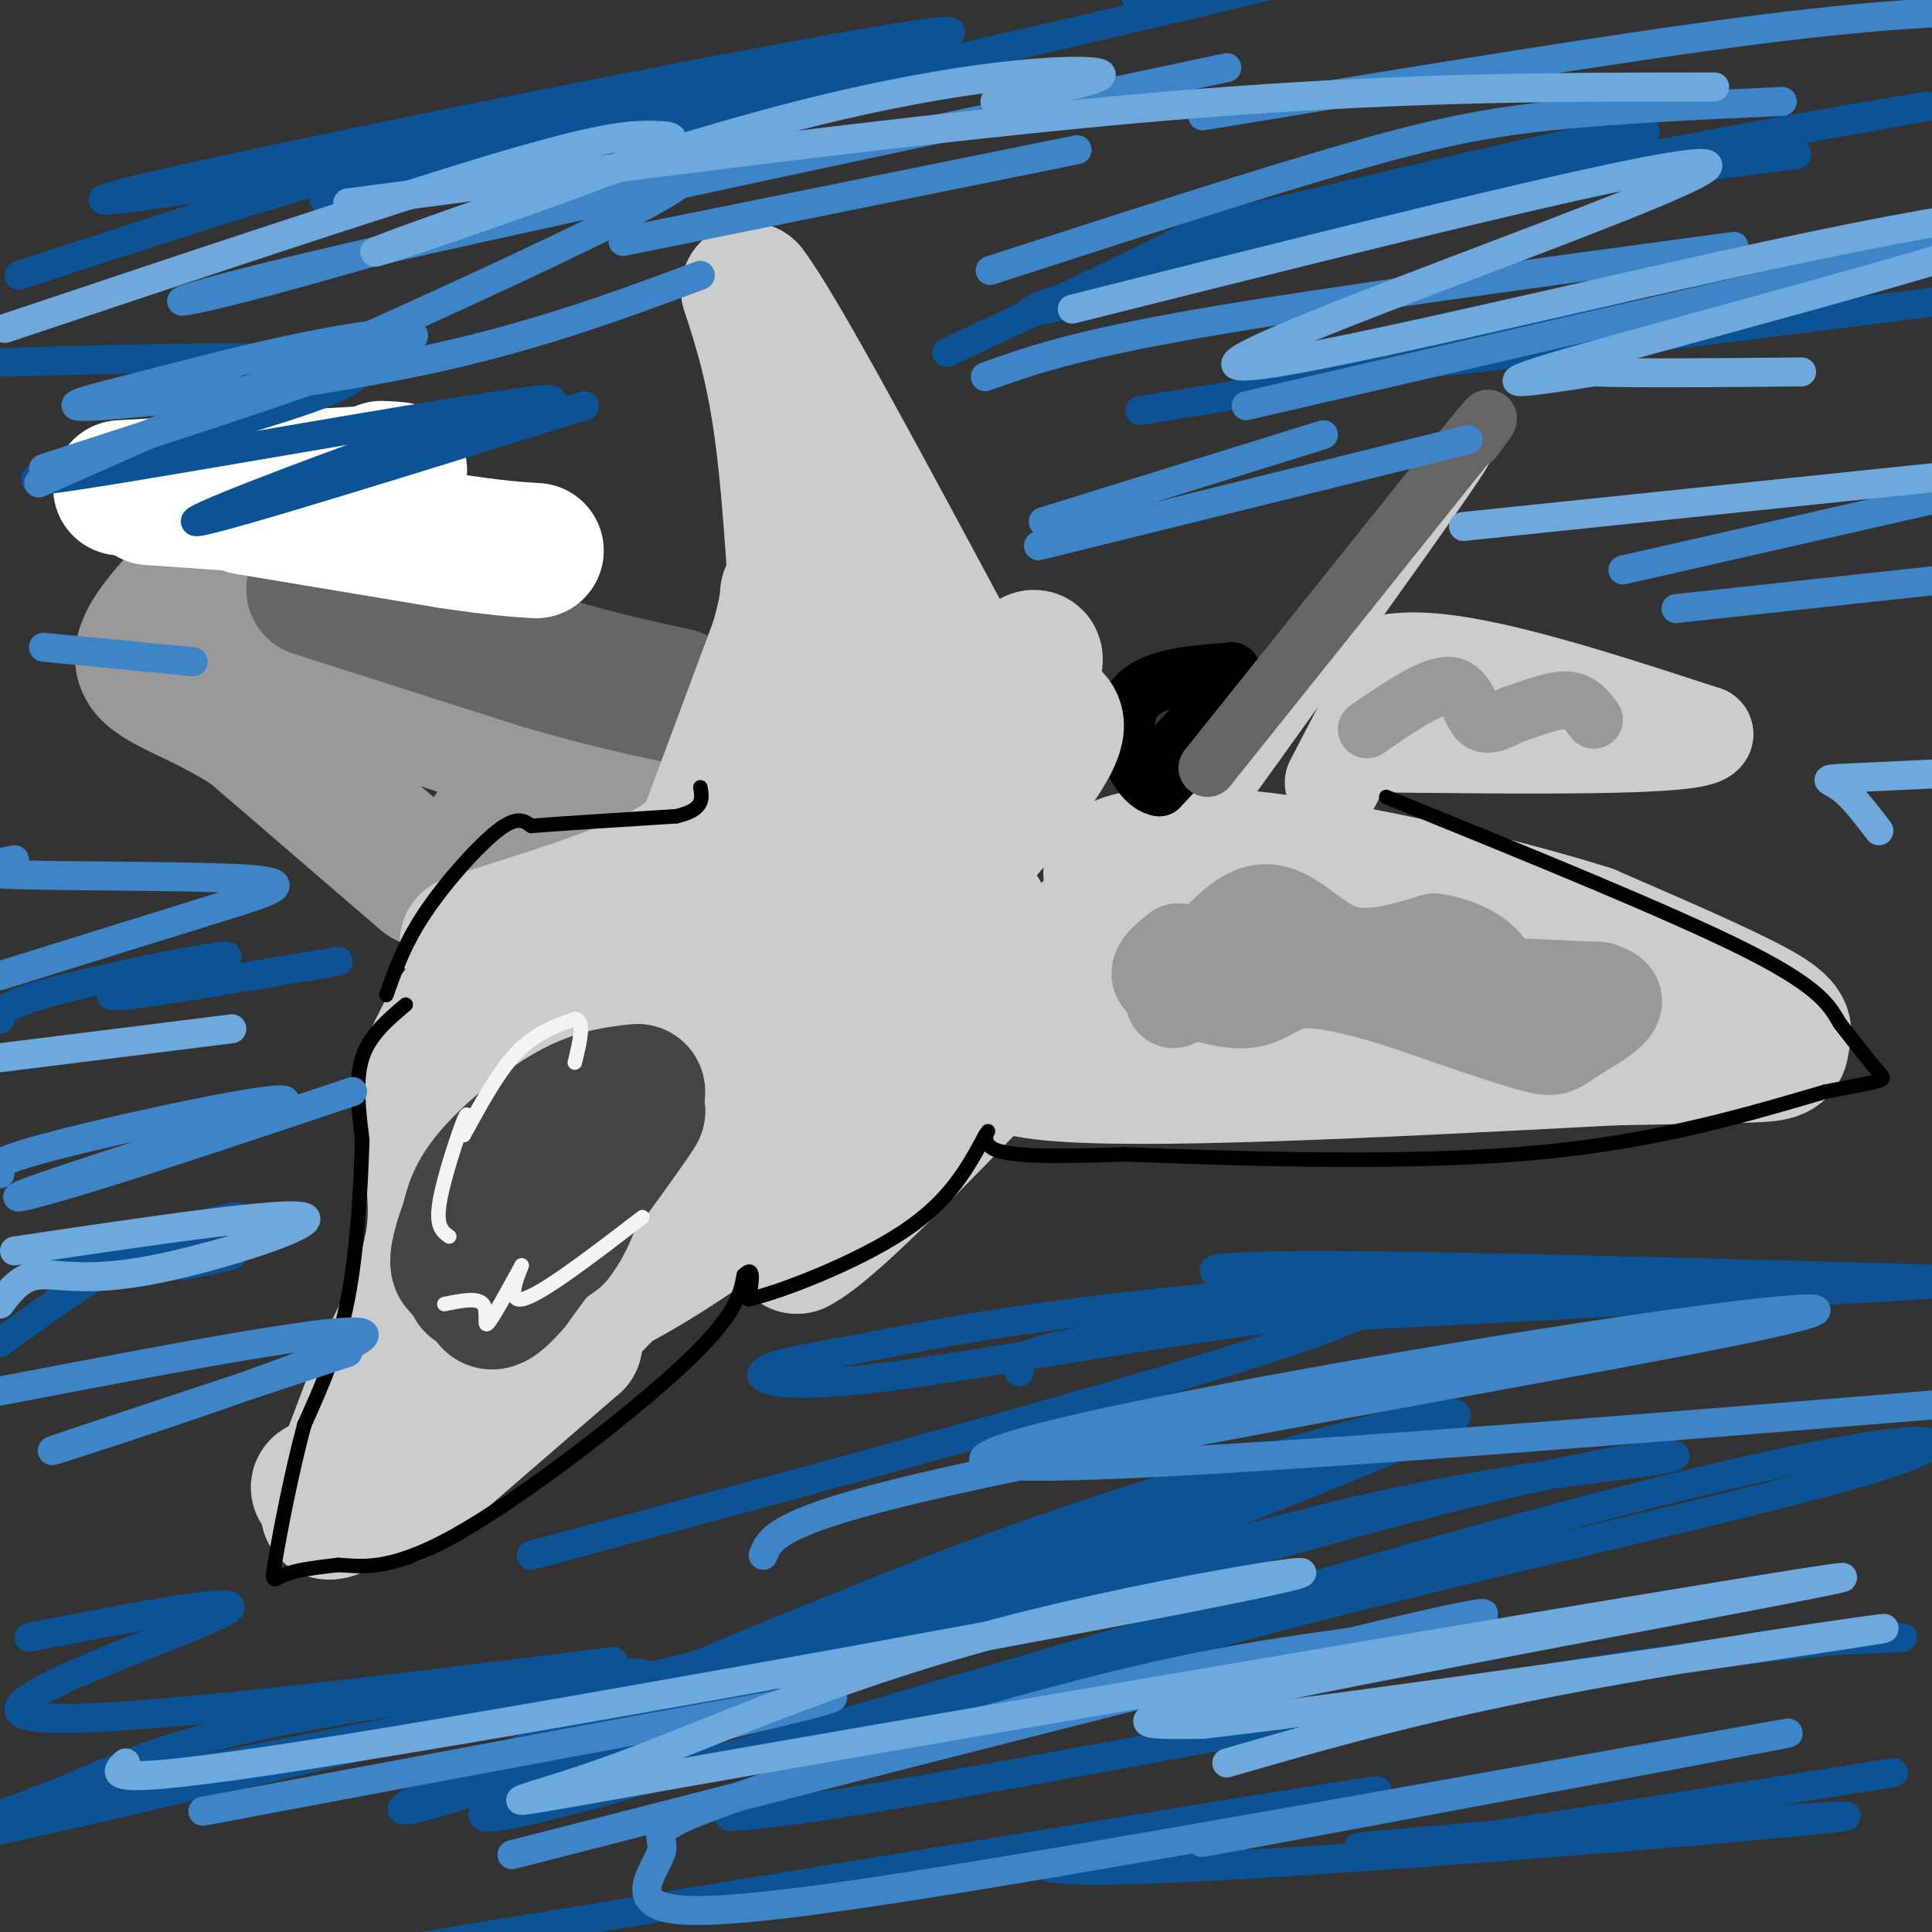 <svg viewBox='0 0 400 400' version='1.1' xmlns='http://www.w3.org/2000/svg' xmlns:xlink='http://www.w3.org/1999/xlink'><rect x="0" y="0" width="400" height="400" fill="#333333" stroke="none"/><g fill='none' stroke='#cccccc' stroke-width='28' stroke-linecap='round' stroke-linejoin='round'><path d='M82,310c0.000,0.000 37.000,-32.000 37,-32'/><path d='M119,278c0.774,-1.095 -15.792,12.167 -29,20c-13.208,7.833 -23.060,10.238 -24,10c-0.940,-0.238 7.030,-3.119 15,-6'/><path d='M81,302c3.590,-1.120 5.065,-0.919 10,-4c4.935,-3.081 13.329,-9.445 27,-23c13.671,-13.555 32.620,-34.301 38,-40c5.380,-5.699 -2.810,3.651 -11,13'/><path d='M145,248c-9.500,7.024 -27.750,18.083 -32,22c-4.250,3.917 5.500,0.690 16,-5c10.500,-5.690 21.750,-13.845 33,-22'/><path d='M162,243c3.978,-2.400 -2.578,2.600 -4,5c-1.422,2.400 2.289,2.200 6,2'/><path d='M164,250c4.978,-1.867 14.422,-7.533 23,-14c8.578,-6.467 16.289,-13.733 24,-21'/><path d='M211,215c9.333,-10.200 20.667,-25.200 13,-21c-7.667,4.200 -34.333,27.600 -61,51'/><path d='M163,245c-10.250,9.940 -5.375,9.292 -1,3c4.375,-6.292 8.250,-18.226 15,-29c6.750,-10.774 16.375,-20.387 26,-30'/><path d='M203,189c0.929,1.321 -9.750,19.625 -18,30c-8.250,10.375 -14.071,12.821 -17,18c-2.929,5.179 -2.964,13.089 -3,21'/><path d='M165,258c6.500,-3.167 24.250,-21.583 42,-40'/><path d='M207,218c3.289,-5.200 -9.489,1.800 9,4c18.489,2.200 68.244,-0.400 118,-3'/><path d='M334,219c25.640,-0.553 30.738,-0.437 33,-1c2.262,-0.563 1.686,-1.805 2,-3c0.314,-1.195 1.518,-2.341 -5,-6c-6.518,-3.659 -20.759,-9.829 -35,-16'/><path d='M329,193c-18.668,-5.898 -47.839,-12.643 -68,-15c-20.161,-2.357 -31.313,-0.327 -31,3c0.313,3.327 12.089,7.951 24,11c11.911,3.049 23.955,4.525 36,6'/><path d='M290,198c14.198,2.061 31.692,4.212 38,4c6.308,-0.212 1.429,-2.788 -19,-4c-20.429,-1.212 -56.408,-1.061 -70,0c-13.592,1.061 -4.796,3.030 4,5'/><path d='M243,203c1.500,0.667 3.250,-0.167 5,-1'/></g>
<g fill='none' stroke='#999999' stroke-width='20' stroke-linecap='round' stroke-linejoin='round'><path d='M243,207c6.267,-8.533 12.533,-17.067 18,-18c5.467,-0.933 10.133,5.733 16,8c5.867,2.267 12.933,0.133 20,-2'/><path d='M297,195c5.770,0.823 10.196,3.880 11,6c0.804,2.120 -2.014,3.301 -1,4c1.014,0.699 5.861,0.914 6,1c0.139,0.086 -4.431,0.043 -9,0'/><path d='M304,206c-10.333,-0.756 -31.667,-2.644 -29,-3c2.667,-0.356 29.333,0.822 56,2'/><path d='M331,205c7.750,2.119 -0.875,6.417 -5,9c-4.125,2.583 -3.750,3.452 -9,2c-5.250,-1.452 -16.125,-5.226 -27,-9'/><path d='M290,207c-8.476,-2.583 -16.167,-4.542 -21,-4c-4.833,0.542 -6.810,3.583 -11,4c-4.190,0.417 -10.595,-1.792 -17,-4'/><path d='M241,203c-2.333,-1.667 0.333,-3.833 3,-6'/></g>
<g fill='none' stroke='#cccccc' stroke-width='20' stroke-linecap='round' stroke-linejoin='round'><path d='M276,162c0.000,0.000 13.000,-25.000 13,-25'/><path d='M289,137c12.833,-1.667 38.417,6.667 64,15'/><path d='M353,152c-1.333,2.833 -36.667,2.417 -72,2'/></g>
<g fill='none' stroke='#999999' stroke-width='12' stroke-linecap='round' stroke-linejoin='round'><path d='M283,151c6.667,-4.600 13.333,-9.200 17,-9c3.667,0.200 4.333,5.200 6,7c1.667,1.800 4.333,0.400 7,-1'/><path d='M313,148c3.267,-1.000 7.933,-3.000 11,-3c3.067,0.000 4.533,2.000 6,4'/></g>
<g fill='none' stroke='#000000' stroke-width='12' stroke-linecap='round' stroke-linejoin='round'><path d='M256,146c0.000,0.000 -16.000,17.000 -16,17'/><path d='M240,163c-4.756,-0.822 -8.644,-11.378 -6,-17c2.644,-5.622 11.822,-6.311 21,-7'/><path d='M255,139c1.167,1.833 -6.417,9.917 -14,18'/><path d='M241,157c-0.500,1.000 5.250,-5.500 11,-12'/></g>
<g fill='none' stroke='#cccccc' stroke-width='12' stroke-linecap='round' stroke-linejoin='round'><path d='M254,155c0.000,0.000 49.000,-62.000 49,-62'/><path d='M303,93c1.000,-0.167 -21.000,30.417 -43,61'/><path d='M260,154c-7.833,11.000 -5.917,8.000 -4,5'/></g>
<g fill='none' stroke='#666666' stroke-width='12' stroke-linecap='round' stroke-linejoin='round'><path d='M250,159c0.000,0.000 52.000,-65.000 52,-65'/><path d='M302,94c9.167,-11.333 6.083,-7.167 3,-3'/></g>
<g fill='none' stroke='#cccccc' stroke-width='28' stroke-linecap='round' stroke-linejoin='round'><path d='M166,144c-1.083,-20.000 -2.167,-40.000 -4,-54c-1.833,-14.000 -4.417,-22.000 -7,-30'/><path d='M155,60c5.833,7.500 23.917,41.250 42,75'/><path d='M197,135c5.467,10.644 -1.867,-0.244 -6,-4c-4.133,-3.756 -5.067,-0.378 -6,3'/><path d='M185,134c-5.333,4.667 -15.667,14.833 -26,25'/><path d='M159,159c-9.762,9.548 -21.167,20.917 -32,29c-10.833,8.083 -21.095,12.881 -27,17c-5.905,4.119 -7.452,7.560 -9,11'/><path d='M91,216c-2.167,3.667 -3.083,7.333 -4,11'/><path d='M87,227c0.533,6.378 3.867,16.822 3,27c-0.867,10.178 -5.933,20.089 -11,30'/><path d='M79,284c-3.667,9.833 -7.333,19.417 -11,29'/><path d='M68,313c2.667,0.833 14.833,-11.583 27,-24'/><path d='M95,289c4.289,-5.111 1.511,-5.889 5,-10c3.489,-4.111 13.244,-11.556 23,-19'/><path d='M123,260c6.476,-4.452 11.167,-6.083 17,-11c5.833,-4.917 12.810,-13.119 17,-21c4.190,-7.881 5.595,-15.440 7,-23'/><path d='M164,205c1.000,-3.833 0.000,-1.917 -1,0'/><path d='M115,213c-0.583,-2.333 -1.167,-4.667 4,-6c5.167,-1.333 16.083,-1.667 27,-2'/><path d='M146,205c5.000,0.000 4.000,1.000 3,2'/><path d='M100,224c13.133,-8.689 26.267,-17.378 33,-21c6.733,-3.622 7.067,-2.178 8,0c0.933,2.178 2.467,5.089 4,8'/><path d='M145,211c0.702,3.881 0.458,9.583 2,7c1.542,-2.583 4.869,-13.452 10,-23c5.131,-9.548 12.065,-17.774 19,-26'/><path d='M176,169c5.321,-7.381 9.125,-12.833 7,-6c-2.125,6.833 -10.179,25.952 -8,26c2.179,0.048 14.589,-18.976 27,-38'/><path d='M202,151c7.800,-10.756 13.800,-18.644 12,-13c-1.800,5.644 -11.400,24.822 -21,44'/><path d='M193,182c1.578,1.956 16.022,-15.156 22,-24c5.978,-8.844 3.489,-9.422 1,-10'/><path d='M216,148c0.167,-2.000 0.083,-2.000 0,-2'/></g>
<g fill='none' stroke='#444444' stroke-width='28' stroke-linecap='round' stroke-linejoin='round'><path d='M132,226c-4.244,0.467 -8.489,0.933 -14,4c-5.511,3.067 -12.289,8.733 -16,13c-3.711,4.267 -4.356,7.133 -5,10'/><path d='M97,253c-1.489,3.778 -2.711,8.222 -2,9c0.711,0.778 3.356,-2.111 6,-5'/><path d='M101,257c3.289,-1.444 8.511,-2.556 14,-7c5.489,-4.444 11.244,-12.222 17,-20'/><path d='M132,230c-1.500,2.667 -13.750,19.333 -26,36'/><path d='M106,266c-5.244,6.044 -5.356,3.156 -3,0c2.356,-3.156 7.178,-6.578 12,-10'/><path d='M115,256c2.833,-3.667 3.917,-7.833 5,-12'/><path d='M98,266c0.000,0.000 13.000,-17.000 13,-17'/></g>
<g fill='none' stroke='#999999' stroke-width='28' stroke-linecap='round' stroke-linejoin='round'><path d='M88,182c0.000,0.000 -36.000,-31.000 -36,-31'/><path d='M52,151c-10.844,-7.044 -19.956,-9.156 -22,-13c-2.044,-3.844 2.978,-9.422 8,-15'/><path d='M38,123c1.733,-0.956 2.067,4.156 12,10c9.933,5.844 29.467,12.422 49,19'/><path d='M99,152c13.178,5.133 21.622,8.467 22,11c0.378,2.533 -7.311,4.267 -15,6'/><path d='M106,169c-4.067,2.533 -6.733,5.867 -4,5c2.733,-0.867 10.867,-5.933 19,-11'/><path d='M121,163c3.429,-2.655 2.500,-3.792 4,-4c1.500,-0.208 5.429,0.512 -2,-2c-7.429,-2.512 -26.214,-8.256 -45,-14'/><path d='M78,143c-11.267,-2.756 -16.933,-2.644 -21,-5c-4.067,-2.356 -6.533,-7.178 -9,-12'/></g>
<g fill='none' stroke='#666666' stroke-width='28' stroke-linecap='round' stroke-linejoin='round'><path d='M65,122c0.000,0.000 47.000,15.000 47,15'/><path d='M112,137c12.500,3.667 20.250,5.333 28,7'/></g>
<g fill='none' stroke='#ffffff' stroke-width='28' stroke-linecap='round' stroke-linejoin='round'><path d='M51,105c0.000,0.000 42.000,7.000 42,7'/><path d='M93,112c10.000,1.500 14.000,1.750 18,2'/><path d='M25,101c0.000,0.000 52.000,-3.000 52,-3'/><path d='M77,98c9.000,-0.667 5.500,-0.833 2,-1'/><path d='M31,103c0.000,0.000 43.000,3.000 43,3'/><path d='M74,106c7.167,0.500 3.583,0.250 0,0'/></g>
<g fill='none' stroke='#cccccc' stroke-width='28' stroke-linecap='round' stroke-linejoin='round'><path d='M145,176c0.000,0.000 16.000,-43.000 16,-43'/><path d='M161,133c2.845,-9.726 1.958,-12.542 2,-8c0.042,4.542 1.012,16.440 -1,25c-2.012,8.560 -7.006,13.780 -12,19'/><path d='M150,169c-3.911,5.311 -7.689,9.089 -16,13c-8.311,3.911 -21.156,7.956 -34,12'/><path d='M100,194c-5.667,2.000 -2.833,1.000 0,0'/></g>
<g fill='none' stroke='#f3f3f3' stroke-width='3' stroke-linecap='round' stroke-linejoin='round'><path d='M93,256c-1.400,-1.000 -2.800,-2.000 -2,-7c0.800,-5.000 3.800,-14.000 5,-17c1.200,-3.000 0.600,0.000 0,3'/><path d='M96,235c1.644,-2.733 5.756,-11.067 10,-16c4.244,-4.933 8.622,-6.467 13,-8'/><path d='M119,211c2.167,0.167 1.083,4.583 0,9'/><path d='M92,270c3.422,-0.711 6.844,-1.422 8,0c1.156,1.422 0.044,4.978 1,4c0.956,-0.978 3.978,-6.489 7,-12'/><path d='M108,262c-0.022,0.444 -3.578,7.556 0,7c3.578,-0.556 14.289,-8.778 25,-17'/></g>
<g fill='none' stroke='#000000' stroke-width='3' stroke-linecap='round' stroke-linejoin='round'><path d='M80,206c1.867,-5.311 3.733,-10.622 8,-17c4.267,-6.378 10.933,-13.822 15,-17c4.067,-3.178 5.533,-2.089 7,-1'/><path d='M110,171c6.167,-0.500 18.083,-1.250 30,-2'/><path d='M140,169c5.833,-1.333 5.417,-3.667 5,-6'/><path d='M84,208c-3.750,3.167 -7.500,6.333 -9,11c-1.500,4.667 -0.750,10.833 0,17'/><path d='M75,236c-0.267,8.822 -0.933,22.378 -3,33c-2.067,10.622 -5.533,18.311 -9,26'/><path d='M63,295c-2.738,10.155 -5.083,22.542 -6,28c-0.917,5.458 -0.405,3.988 2,3c2.405,-0.988 6.702,-1.494 11,-2'/><path d='M70,324c4.488,0.190 10.208,1.667 24,-6c13.792,-7.667 35.655,-24.476 47,-35c11.345,-10.524 12.173,-14.762 13,-19'/><path d='M154,264c2.333,-2.333 1.667,1.333 1,5'/><path d='M155,269c6.511,-1.444 22.289,-7.556 32,-14c9.711,-6.444 13.356,-13.222 17,-20'/><path d='M204,235c1.889,-2.489 -1.889,1.289 2,3c3.889,1.711 15.444,1.356 27,1'/><path d='M233,239c19.356,0.733 54.244,2.067 81,0c26.756,-2.067 45.378,-7.533 64,-13'/><path d='M378,226c12.756,-2.467 12.644,-2.133 11,-4c-1.644,-1.867 -4.822,-5.933 -8,-10'/><path d='M381,212c-2.133,-3.467 -3.467,-7.133 -19,-15c-15.533,-7.867 -45.267,-19.933 -75,-32'/></g>
<g fill='none' stroke='#0b5394' stroke-width='6' stroke-linecap='round' stroke-linejoin='round'><path d='M125,357c68.864,-24.065 137.729,-48.130 148,-53c10.271,-4.870 -38.051,9.455 -84,26c-45.949,16.545 -89.525,35.309 -102,42c-12.475,6.691 6.151,1.309 57,-17c50.849,-18.309 133.921,-49.545 153,-59c19.079,-9.455 -25.835,2.870 -58,13c-32.165,10.130 -51.583,18.065 -71,26'/><path d='M168,335c-30.737,12.341 -72.078,30.195 -47,25c25.078,-5.195 116.575,-33.439 168,-47c51.425,-13.561 62.777,-12.439 56,-11c-6.777,1.439 -31.683,3.196 -65,11c-33.317,7.804 -75.044,21.657 -95,28c-19.956,6.343 -18.139,5.178 -40,14c-21.861,8.822 -67.399,27.632 -32,19c35.399,-8.632 151.736,-44.705 218,-62c66.264,-17.295 82.456,-15.810 57,-8c-25.456,7.810 -92.559,21.946 -139,35c-46.441,13.054 -72.221,25.027 -98,37'/><path d='M151,376c15.881,0.226 104.583,-17.708 160,-27c55.417,-9.292 77.548,-9.940 82,-10c4.452,-0.060 -8.774,0.470 -22,1'/><path d='M7,373c60.400,-11.654 120.801,-23.308 126,-26c5.199,-2.692 -44.802,3.577 -73,9c-28.198,5.423 -34.592,9.998 -50,16c-15.408,6.002 -39.831,13.429 -6,6c33.831,-7.429 125.915,-29.715 218,-52'/><path d='M110,322c77.364,-20.807 154.727,-41.614 172,-50c17.273,-8.386 -25.545,-4.351 -53,-1c-27.455,3.351 -39.545,6.017 -50,8c-10.455,1.983 -19.273,3.284 -21,5c-1.727,1.716 3.637,3.846 26,1c22.363,-2.846 61.726,-10.670 104,-15c42.274,-4.330 87.458,-5.166 82,-5c-5.458,0.166 -61.560,1.333 -91,3c-29.440,1.667 -32.220,3.833 -35,6'/><path d='M244,274c37.000,-1.289 147.000,-7.511 171,-9c24.000,-1.489 -38.000,1.756 -100,5'/><path d='M196,73c20.733,-9.692 41.466,-19.383 48,-23c6.534,-3.617 -1.132,-1.159 24,-7c25.132,-5.841 83.060,-19.982 71,-15c-12.060,4.982 -94.109,29.088 -118,35c-23.891,5.912 10.375,-6.370 60,-18c49.625,-11.630 114.607,-22.609 118,-23c3.393,-0.391 -54.804,9.804 -113,20'/><path d='M286,42c-4.500,1.667 40.750,-4.167 86,-10'/><path d='M236,85c48.833,-7.923 97.667,-15.845 112,-19c14.333,-3.155 -5.833,-1.542 -29,2c-23.167,3.542 -49.333,9.012 -33,8c16.333,-1.012 75.167,-8.506 134,-16'/><path d='M4,57c37.306,-12.246 74.612,-24.491 113,-33c38.388,-8.509 77.856,-13.281 42,-6c-35.856,7.281 -147.038,26.614 -137,23c10.038,-3.614 141.297,-30.175 169,-34c27.703,-3.825 -48.148,15.088 -124,34'/><path d='M67,41c26.578,-4.844 155.022,-33.956 200,-45c44.978,-11.044 6.489,-4.022 -32,3'/><path d='M1,75c36.252,-1.006 72.504,-2.013 73,2c0.496,4.013 -34.764,13.045 -53,18c-18.236,4.955 -19.448,5.834 4,2c23.448,-3.834 71.557,-12.381 85,-14c13.443,-1.619 -7.778,3.691 -29,9'/><path d='M81,92c-16.956,6.022 -44.844,16.578 -40,16c4.844,-0.578 42.422,-12.289 80,-24'/><path d='M0,211c0.119,-1.464 0.238,-2.929 12,-6c11.762,-3.071 35.167,-7.750 35,-7c-0.167,0.750 -23.905,6.929 -24,8c-0.095,1.071 23.452,-2.964 47,-7'/><path d='M0,278c11.104,-8.093 22.207,-16.185 33,-21c10.793,-4.815 21.274,-6.352 13,-4c-8.274,2.352 -35.305,8.595 -36,10c-0.695,1.405 24.944,-2.027 34,-3c9.056,-0.973 1.528,0.514 -6,2'/><path d='M6,339c24.156,-4.689 48.311,-9.378 40,-5c-8.311,4.378 -49.089,17.822 -41,21c8.089,3.178 65.044,-3.911 122,-11'/><path d='M69,406c99.513,-16.368 199.026,-32.737 214,-35c14.974,-2.263 -54.590,9.579 -65,14c-10.410,4.421 38.333,1.422 84,-2c45.667,-3.422 88.256,-7.268 79,-7c-9.256,0.268 -70.359,4.648 -91,6c-20.641,1.352 -0.821,-0.324 19,-2'/><path d='M309,380c17.000,-2.500 50.000,-7.750 83,-13'/><path d='M211,284c-0.668,-2.353 -1.337,-4.707 25,-8c26.337,-3.293 79.679,-7.526 98,-10c18.321,-2.474 1.622,-3.189 -18,-3c-19.622,0.189 -42.168,1.282 -55,1c-12.832,-0.282 -15.952,-1.938 10,-2c25.952,-0.062 80.976,1.469 136,3'/></g>
<g fill='none' stroke='#3d85c6' stroke-width='6' stroke-linecap='round' stroke-linejoin='round'><path d='M106,384c75.408,-19.327 150.816,-38.654 182,-46c31.184,-7.346 18.144,-2.709 4,0c-14.144,2.709 -29.393,3.492 -57,10c-27.607,6.508 -67.574,18.743 -85,25c-17.426,6.257 -12.313,6.536 -13,10c-0.687,3.464 -7.174,10.114 1,12c8.174,1.886 31.008,-0.992 84,-10c52.992,-9.008 136.140,-24.145 147,-26c10.860,-1.855 -50.570,9.573 -112,21'/><path d='M257,380c-17.167,3.167 -4.083,0.583 9,-2'/><path d='M158,322c1.542,-3.919 3.085,-7.837 46,-17c42.915,-9.163 127.204,-23.569 158,-30c30.796,-6.431 8.099,-4.885 -42,3c-50.099,7.885 -127.600,22.110 -115,25c12.600,2.890 115.300,-5.555 218,-14'/><path d='M42,375c54.500,-10.250 109.000,-20.500 125,-23c16.000,-2.500 -6.500,2.750 -29,8'/><path d='M0,288c40.000,-7.644 80.000,-15.289 75,-11c-5.000,4.289 -55.000,20.511 -63,23c-8.000,2.489 26.000,-8.756 60,-20'/><path d='M0,243c-1.673,-1.022 -3.346,-2.045 12,-6c15.346,-3.955 47.711,-10.844 47,-9c-0.711,1.844 -34.499,12.419 -48,17c-13.501,4.581 -6.715,3.166 7,-1c13.715,-4.166 34.357,-11.083 55,-18'/><path d='M0,202c16.839,-5.250 33.679,-10.500 45,-14c11.321,-3.500 17.125,-5.250 6,-6c-11.125,-0.750 -39.179,-0.500 -50,-1c-10.821,-0.500 -4.411,-1.750 2,-3'/><path d='M9,97c31.578,-10.224 63.156,-20.448 73,-25c9.844,-4.552 -2.044,-3.432 -15,-1c-12.956,2.432 -26.978,6.178 -38,9c-11.022,2.822 -19.044,4.721 -8,4c11.044,-0.721 41.156,-4.063 65,-9c23.844,-4.937 41.422,-11.468 59,-18'/><path d='M9,134c0.000,0.000 31.000,3.000 31,3'/><path d='M8,100c64.929,-28.702 129.857,-57.405 134,-63c4.143,-5.595 -52.500,11.917 -82,20c-29.500,8.083 -31.857,6.738 5,-2c36.857,-8.738 112.929,-24.869 189,-41'/><path d='M129,50c0.000,0.000 94.000,-19.000 94,-19'/><path d='M204,78c9.083,-3.250 18.167,-6.500 44,-11c25.833,-4.500 68.417,-10.250 111,-16'/><path d='M258,84c0.000,0.000 173.000,-40.000 173,-40'/><path d='M249,24c43.417,-7.167 86.833,-14.333 116,-18c29.167,-3.667 44.083,-3.833 59,-4'/><path d='M336,118c0.000,0.000 66.000,-15.000 66,-15'/><path d='M347,126c0.000,0.000 83.000,-9.000 83,-9'/><path d='M216,108c0.000,0.000 58.000,-18.000 58,-18'/><path d='M215,113c0.000,0.000 89.000,-22.000 89,-22'/><path d='M205,56c27.111,-8.778 54.222,-17.556 73,-23c18.778,-5.444 29.222,-7.556 43,-9c13.778,-1.444 30.889,-2.222 48,-3'/></g>
<g fill='none' stroke='#6fa8dc' stroke-width='6' stroke-linecap='round' stroke-linejoin='round'><path d='M26,365c-2.877,2.671 -5.754,5.342 46,-3c51.754,-8.342 158.141,-27.698 188,-34c29.859,-6.302 -16.808,0.448 -53,10c-36.192,9.552 -61.908,21.905 -82,29c-20.092,7.095 -34.561,8.933 28,-2c62.561,-10.933 202.151,-34.636 225,-38c22.849,-3.364 -71.043,13.610 -112,22c-40.957,8.390 -28.978,8.195 -17,8'/><path d='M249,357c30.643,-3.381 115.750,-15.833 136,-19c20.250,-3.167 -24.357,2.952 -57,9c-32.643,6.048 -53.321,12.024 -74,18'/><path d='M0,270c2.089,-2.792 4.179,-5.583 8,-6c3.821,-0.417 9.375,1.542 23,-1c13.625,-2.542 35.321,-9.583 32,-11c-3.321,-1.417 -31.661,2.792 -60,7'/><path d='M0,219c0.000,0.000 48.000,-6.000 48,-6'/><path d='M1,68c39.257,-13.136 78.515,-26.271 101,-33c22.485,-6.729 28.198,-7.051 33,-7c4.802,0.051 8.693,0.475 -8,7c-16.693,6.525 -53.969,19.151 -49,17c4.969,-2.151 52.184,-19.079 87,-28c34.816,-8.921 57.233,-9.835 62,-9c4.767,0.835 -8.117,3.417 -21,6'/><path d='M72,42c60.917,-8.000 121.833,-16.000 169,-20c47.167,-4.000 80.583,-4.000 114,-4'/><path d='M222,64c69.403,-17.434 138.805,-34.868 131,-29c-7.805,5.868 -92.818,35.036 -97,40c-4.182,4.964 72.467,-14.278 119,-24c46.533,-9.722 62.951,-9.925 44,-3c-18.951,6.925 -73.272,20.979 -94,27c-20.728,6.021 -7.864,4.011 5,2'/><path d='M330,77c8.000,0.333 25.500,0.167 43,0'/><path d='M303,109c0.000,0.000 125.000,-13.000 125,-13'/><path d='M389,172c-2.756,-3.622 -5.511,-7.244 -8,-9c-2.489,-1.756 -4.711,-1.644 3,-2c7.711,-0.356 25.356,-1.178 43,-2'/></g>
</svg>